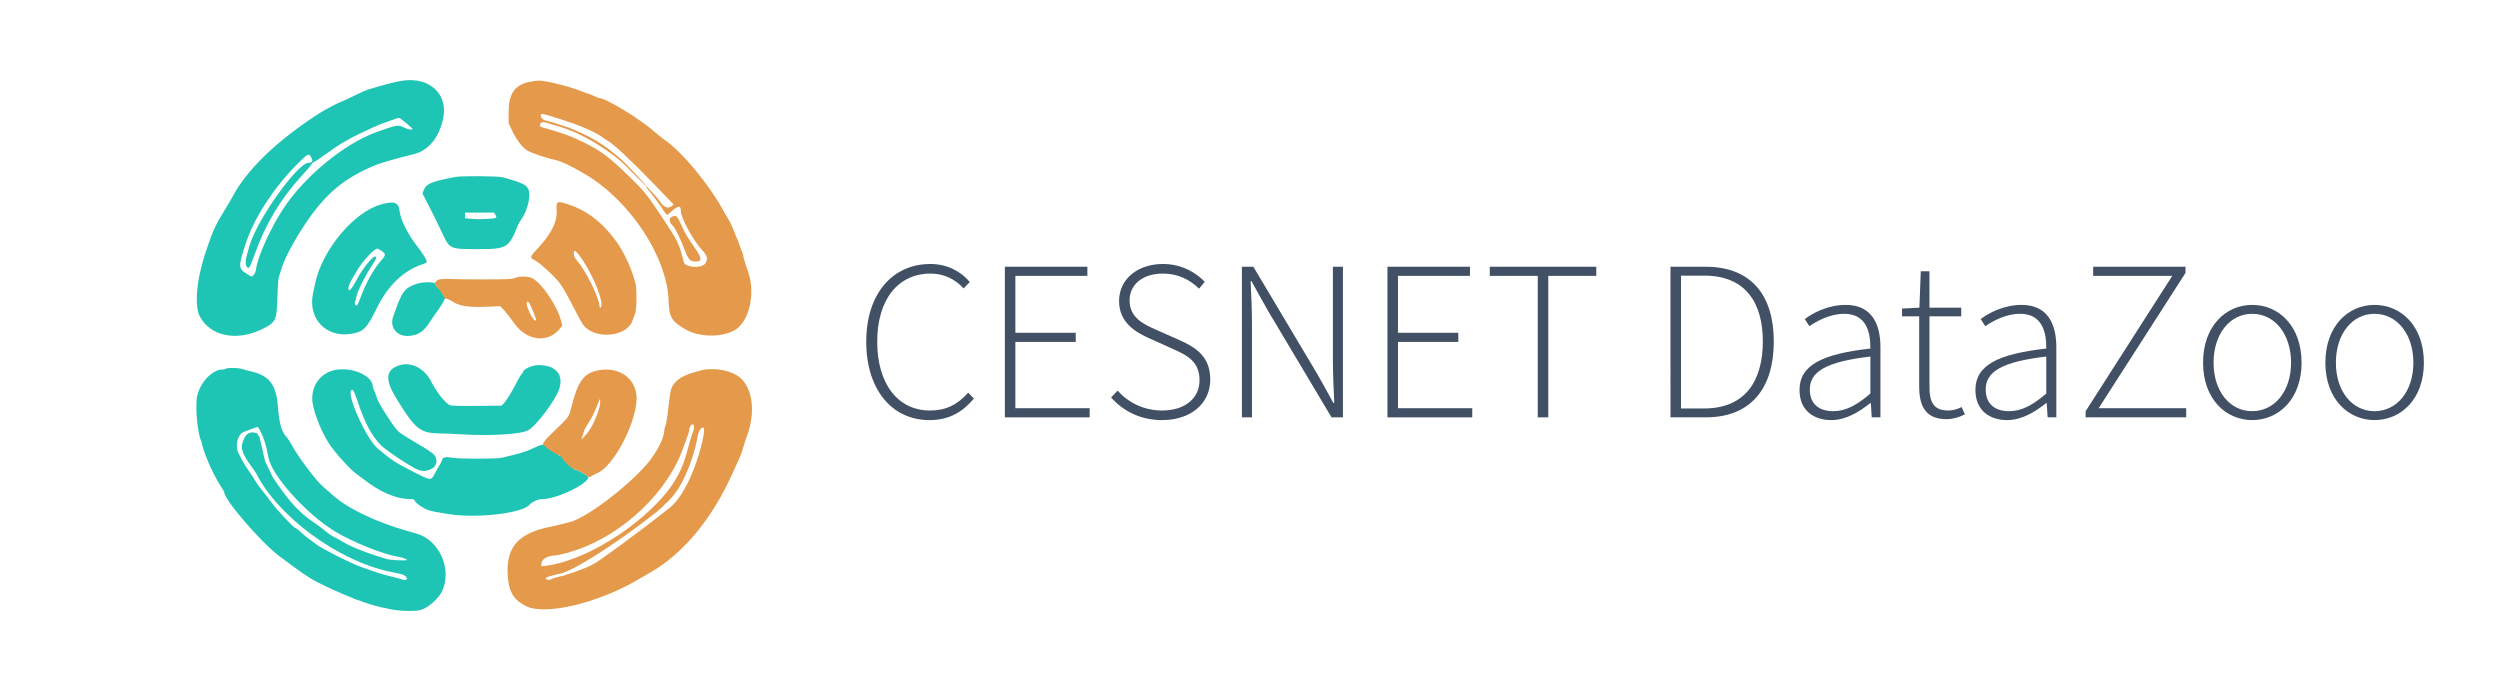 <?xml version="1.0" encoding="UTF-8" standalone="no"?>
<svg
   viewBox="0 0 1050 290.57"
   version="1.1"
   id="svg834"
   sodipodi:docname="datazoo_horizontal_ed.svg"
   inkscape:version="1.1.2 (b8e25be8, 2022-02-05)"
   inkscape:export-filename="/Users/karel/bitmap.png"
   inkscape:export-xdpi="300"
   inkscape:export-ydpi="300"
   width="1050"
   height="290.57"
   xmlns:inkscape="http://www.inkscape.org/namespaces/inkscape"
   xmlns:sodipodi="http://sodipodi.sourceforge.net/DTD/sodipodi-0.dtd"
   xmlns="http://www.w3.org/2000/svg"
   xmlns:svg="http://www.w3.org/2000/svg">
  <defs
     id="defs838" />
  <sodipodi:namedview
     id="namedview836"
     pagecolor="#ffffff"
     bordercolor="#666666"
     borderopacity="1.0"
     inkscape:pageshadow="2"
     inkscape:pageopacity="0.0"
     inkscape:pagecheckerboard="0"
     showgrid="false"
     inkscape:snap-bbox="true"
     inkscape:zoom="2.266117"
     inkscape:cx="896.02611"
     inkscape:cy="113.40985"
     inkscape:window-width="1920"
     inkscape:window-height="954"
     inkscape:window-x="1"
     inkscape:window-y="25"
     inkscape:window-maximized="0"
     inkscape:current-layer="layer1"
     height="290.57px" />
  <g
     fill-rule="evenodd"
     id="g832"
     style="display:inline"
     inkscape:export-filename="/Users/karel/Downloads/logo.png"
     inkscape:export-xdpi="600"
     inkscape:export-ydpi="600"
     inkscape:label="logo">
    <path
       d="m 169.66,33.816 c -3.043,0.384 -6.801,1.324 -14.821,3.708 -1.055,0.314 -3.88,1.557 -6.278,2.764 -2.397,1.207 -4.751,2.303 -5.231,2.436 -1.073,0.297 -6.872,3.357 -9.241,4.875 -17.337,11.113 -30.412,23.635 -36.25,34.719 -0.662,1.256 -2.233,3.924 -3.492,5.929 -2.671,4.252 -4.516,7.861 -5.675,11.099 -2.425,6.777 -3.017,8.623 -4.1,12.773 -2.31,8.856 -2.567,17.231 -0.638,20.831 4.375,8.169 15.161,10.472 25.704,5.491 6.186,-2.923 6.584,-3.691 6.849,-13.245 0.114,-4.124 0.385,-8.047 0.602,-8.718 0.217,-0.672 0.721,-2.293 1.119,-3.604 1.299,-4.27 5.033,-11.343 9.737,-18.443 8.672,-13.089 16.53,-19.675 30.062,-25.195 2.1,-0.857 7.943,-2.522 15.987,-4.556 6.21,-1.57 10.733,-7.309 12.238,-15.525 1.774,-9.687 -5.799,-16.697 -16.572,-15.339 m 1.217,18.118 c 1.249,1.04 2.323,2.021 2.387,2.18 0.252,0.627 -2.09,0.239 -3.673,-0.608 -2.262,-1.212 -3.023,-1.079 -11.614,2.036 -13.576,4.923 -30.291,18.738 -39.169,32.374 -5.305,8.147 -10.564,19.825 -11.243,24.966 -0.162,1.228 -0.499,2.055 -1.05,2.572 l -0.812,0.763 -1.5,-0.885 c -4.255,-2.508 -4.288,-3.004 -0.903,-13.327 3.373,-10.283 11.421,-22.758 20.979,-32.519 4.763,-4.864 5.453,-5.257 6.314,-3.592 0.964,1.866 0.737,2.458 -0.945,2.458 -4.614,0 -21.355,23.37 -24.755,34.556 -1.876,6.174 -2.103,7.967 -1.165,9.231 0.768,1.037 1.234,0.284 3.141,-5.077 4.533,-12.744 10.886,-23.42 19.614,-32.956 2.106,-2.301 4.022,-4.545 4.257,-4.986 0.235,-0.441 0.771,-0.933 1.191,-1.095 0.419,-0.161 2.608,-1.642 4.863,-3.29 4.876,-3.565 9.791,-6.545 13.86,-8.403 1.874,-0.859 3.74,-1.735 5.598,-2.628 1.449,-0.701 3.489,-1.552 4.534,-1.892 1.045,-0.34 2.998,-1.046 4.34,-1.567 1.828,-0.711 2.572,-0.855 2.961,-0.575 0.286,0.205 1.542,1.224 2.79,2.264 m 20.405,22.383 c -9.813,1.86 -12.175,2.805 -13.183,5.274 l -0.673,1.648 2.116,4.106 c 2.527,4.903 4.016,7.918 5.981,12.11 3.434,7.323 3.085,7.166 15.888,7.166 11.327,0 12.319,-0.602 15.954,-9.687 0.323,-0.808 1.044,-2.099 1.601,-2.868 2.404,-3.319 3.932,-9.18 3.131,-12.011 -0.662,-2.34 -2.362,-3.21 -10.937,-5.598 -1.909,-0.531 -17.244,-0.639 -19.878,-0.14 m -31.038,11.474 c -11.547,3.108 -24.893,19.029 -27.915,33.302 -0.325,1.535 -0.722,3.418 -0.882,4.185 -2.209,10.567 5.514,18.682 16.096,16.913 5.216,-0.872 6.413,-2.092 10.832,-11.042 4.593,-9.299 11.305,-15.672 19.15,-18.181 0.949,-0.304 1.722,-0.718 1.718,-0.921 -0.02,-0.962 -1.556,-3.478 -4.121,-6.753 -3.735,-4.768 -6.941,-11.118 -7.253,-14.366 -0.38,-3.952 -2.048,-4.639 -7.625,-3.137 m 47.821,4.375 c 0.407,0.622 0.472,1 0.216,1.257 -0.492,0.492 -6.98,0.798 -10.31,0.486 l -2.679,-0.251 v -2.382 h 12.19 l 0.583,0.89 m -47.733,15.259 c 1.765,1.191 1.747,1.763 -0.117,3.824 -3.246,3.586 -6.794,10.014 -9.045,16.383 -0.525,1.487 -1.154,2.703 -1.396,2.703 -0.494,0 -0.962,-0.954 -0.687,-1.4 0.099,-0.159 0.337,-1.126 0.529,-2.148 0.446,-2.372 3.49,-8.54 6.41,-12.987 2.21,-3.366 2.445,-4.041 1.407,-4.041 -1.121,0 -5.571,5.661 -7.605,9.675 -0.496,0.979 -1.31,2.38 -1.808,3.114 -2.059,3.035 -2.341,0.352 -0.323,-3.071 0.674,-1.142 1.339,-2.288 1.996,-3.44 2.371,-4.21 7.787,-10.027 8.932,-9.594 0.315,0.119 1.083,0.56 1.707,0.982 m 14.423,13.847 c -5.058,1.819 -5.916,3.045 -9.65,13.779 -1.58,4.543 1.782,8.502 6.811,8.02 4.044,-0.388 6.091,-1.846 8.978,-6.392 0.861,-1.333 1.77,-2.635 2.725,-3.903 0.805,-1.055 1.892,-2.737 2.415,-3.739 l 0.951,-1.821 -1.111,-1.943 c -0.612,-1.068 -1.568,-2.279 -2.124,-2.691 -0.557,-0.411 -1.012,-1.032 -1.012,-1.38 0,-0.929 -5.337,-0.882 -7.983,0.07 m -7.068,34.144 c -5.703,1.841 -6.099,5.931 -1.329,13.746 7.966,13.052 10.066,14.758 18.298,14.866 2.109,0.027 6.19,0.194 9.067,0.371 12.673,0.777 25.399,-0.026 28.282,-1.784 3.471,-2.117 11.257,-12.532 12.826,-17.157 2.097,-6.184 -1.541,-10.306 -8.922,-10.107 -2.569,0.069 -6.205,1.739 -6.205,2.85 0,0.137 -0.303,0.574 -0.672,0.971 -0.37,0.397 -1.251,1.878 -1.958,3.292 -1.901,3.802 -4.509,8.03 -5.564,9.022 l -0.929,0.871 -10.325,0.103 c -7.2,0.071 -10.619,-0.019 -11.293,-0.299 -1.87,-0.774 -5.729,-5.626 -7.847,-9.866 -2.816,-5.638 -8.404,-8.501 -13.429,-6.879 m -72.831,1.423 c -0.288,0.186 -0.95,0.34 -1.472,0.343 -4.443,0.025 -9.78,5.931 -10.718,11.862 -0.685,4.33 0.397,15.417 1.744,17.868 0.183,0.333 0.333,0.843 0.333,1.132 0,0.54 1.195,4.334 1.759,5.586 0.173,0.384 0.631,1.524 1.018,2.534 1.003,2.615 3.767,7.937 5.318,10.238 0.726,1.078 1.321,2.108 1.321,2.288 0,3.136 15.23,20.851 23.016,26.771 7.694,5.85 12.802,9.379 15.519,10.721 0.959,0.473 2.685,1.341 3.836,1.928 2.674,1.364 13.576,6.026 14.092,6.026 0.214,0 0.663,0.144 0.996,0.32 0.918,0.486 6.196,2.104 8.226,2.523 0.987,0.204 2.894,0.606 4.236,0.894 3.681,0.788 10.087,0.962 12.479,0.337 3.175,-0.829 7.673,-4.775 9.171,-8.047 4.188,-9.149 -1.203,-21.297 -10.665,-24.033 -1.055,-0.305 -3.095,-0.891 -4.533,-1.303 -13.128,-3.755 -24.914,-9.496 -31.077,-15.137 -1.398,-1.276 -2.815,-2.533 -4.249,-3.769 -2.481,-2.116 -9.707,-11.723 -12.147,-16.148 -1.03,-1.869 -2.339,-3.884 -2.908,-4.478 -1.917,-2.003 -2.924,-5.754 -3.488,-13.001 -0.693,-8.909 -3.751,-12.728 -11.519,-14.388 -1.151,-0.246 -2.684,-0.665 -3.407,-0.932 -1.5,-0.552 -6.096,-0.643 -6.881,-0.135 m 46.856,0.377 c -6.279,0.79 -10.587,5.755 -10.587,12.2 0,4.063 3.224,12.783 6.863,18.564 2.53,4.019 9.63,11.821 12.284,13.497 0.455,0.288 1.237,0.851 1.738,1.251 7.276,5.818 14.222,8.862 20.222,8.862 1.42,0 1.78,0.126 1.956,0.681 0.299,0.94 3.308,3.084 5.403,3.85 1.641,0.6 2.864,0.845 9.075,1.817 11.508,1.801 30.273,-0.329 33.567,-3.811 1.432,-1.514 3.718,-2.537 5.668,-2.537 6.46,0 21.151,-7.461 18.94,-9.618 -0.636,-0.62 -5.076,-2.936 -5.629,-2.936 -0.572,0 -4.701,-4.12 -4.967,-4.955 -0.133,-0.361 -0.469,-0.608 -0.854,-0.625 -0.362,0 -0.783,-0.213 -0.936,-0.474 -0.44,-0.747 -5.067,-3.986 -6.038,-4.226 -0.628,-0.155 -1.813,0.225 -4.184,1.343 -3.724,1.755 -5.671,2.349 -13.597,4.143 -2.328,0.528 -17.613,0.515 -20.754,-0.017 -2.813,-0.476 -3.888,-0.241 -4.178,0.915 -0.126,0.504 -0.686,1.626 -1.244,2.493 -0.558,0.867 -1.448,2.44 -1.979,3.495 -1.385,2.756 -1.688,2.725 -8.7,-0.886 -7.978,-4.108 -9.087,-4.83 -15.013,-9.777 -5.249,-4.381 -14.143,-24.734 -10.808,-24.734 0.486,0 0.982,1.084 2.313,5.057 2.963,8.841 5.743,14.075 9.586,18.047 1.086,1.261 7.456,5.738 11.087,7.891 1.895,1.124 4.379,2.882 6.651,3.043 2.355,0.166 4.472,-1.294 4.86,-1.749 0.743,-0.87 1.866,-3.574 -0.909,-5.747 -3.393,-2.657 -14.132,-8.199 -14.719,-9.654 -1.669,-1.548 -8.504,-12.336 -8.504,-13.423 0,-0.264 -0.392,-1.368 -0.872,-2.452 -0.479,-1.084 -0.872,-2.156 -0.872,-2.382 0,-4.29 -7.795,-8.036 -14.87,-7.146 m -32.352,25.84 c 1.6,3.156 2.509,6.128 3.341,10.92 1.325,7.625 15.774,23.748 27.936,31.171 7.249,4.425 20.165,9.618 26.582,10.688 1.963,0.328 3.662,0.946 3.662,1.332 0,0.413 -7.092,0.068 -8.544,-0.415 -0.576,-0.191 -2.93,-0.939 -5.232,-1.662 -4.804,-1.509 -10.13,-3.755 -13.009,-5.487 -1.26,-0.75 -2.543,-1.46 -3.848,-2.128 -1.025,-0.513 -2.516,-1.532 -3.313,-2.264 -0.798,-0.733 -3.256,-2.551 -5.462,-4.04 -5.961,-4.026 -10.618,-9.198 -16.913,-18.786 l -3.195,-6.627 -2.361,-10.157 -1.124,-1.736 -2.131,-0.324 c -1.641,0.515 -2.697,0.647 -3.854,4.316 -1.748,4.385 4.354,10.286 5.725,12.99 9.254,18.262 34.502,36.759 56.361,41.29 1.397,0.29 3.235,0.676 4.083,0.858 1.615,0.346 2.817,1.17 2.817,1.932 0,0.767 -0.59,0.866 -2.154,0.36 -0.83,-0.267 -2.999,-0.843 -4.821,-1.279 -3.266,-0.781 -5.514,-1.501 -12.38,-3.964 -4.488,-1.609 -16.193,-7.528 -18.589,-9.399 -1.106,-0.86 -2.231,-1.696 -3.374,-2.506 -0.839,-0.583 -2.314,-1.8 -3.28,-2.702 -0.965,-0.903 -1.92,-1.642 -2.123,-1.642 -0.717,0 -7.793,-7.549 -10.421,-11.119 -1.467,-1.992 -3.39,-4.503 -4.274,-5.58 -0.884,-1.077 -1.876,-2.483 -2.205,-3.124 -0.329,-0.64 -1.503,-2.445 -2.61,-4.01 -1.107,-1.565 -2.452,-3.708 -2.989,-4.763 -0.537,-1.055 -1.218,-2.386 -1.514,-2.957 -1.285,-2.477 -0.642,-6.588 1.306,-8.351 0.45,-0.407 5.593,-2.361 6.911,-2.625 0.045,-0.009 0.493,0.796 0.996,1.789"
       fill="#1ec5b5"
       id="path824"
       style="display:inline"
       sodipodi:nodetypes="cccccccccccccccccccccccccccccccscccssccccsccccccccscsccccscsccccccccscccccccscccscccccccccccccccsccccccccscscccccccccsssccssccsccccccccccccscccscccscsscscsccccccccscccsccsssscscscccccscccccccccccccccsccccccscscssccsc"
       inkscape:export-filename="/Users/karel/Downloads/path826.png"
       inkscape:export-xdpi="300"
       inkscape:export-ydpi="300" />
    <path
       d="m 223.21,34.224 c -6.824,1.131 -9.601,4.855 -9.586,12.855 l 0.009,4.708 1.584,3.313 c 1.842,3.854 4.242,6.948 6.345,8.18 1.688,0.99 8.55,3.302 11.392,3.839 2.511,0.475 6.968,2.585 12.968,6.141 18.791,11.137 34.37,34.864 34.902,53.157 0.195,6.695 1.204,8.439 6.813,11.774 5.768,3.43 15.006,3.694 20.733,0.592 6.34,-3.434 9.147,-15.754 5.708,-25.055 -1.099,-2.974 -1.961,-5.89 -1.961,-6.636 0,-0.324 -0.124,-0.737 -0.276,-0.919 -0.151,-0.183 -0.661,-1.509 -1.133,-2.947 -0.472,-1.439 -0.947,-2.694 -1.055,-2.79 -0.108,-0.096 -0.565,-1.195 -1.016,-2.441 -0.923,-2.551 -2.239,-5.323 -3.144,-6.626 -0.334,-0.48 -1.2,-1.971 -1.926,-3.313 C 298.012,77.775 286.82,64.22 279.67,59.111 c -1.61,-1.151 -3.718,-2.805 -4.683,-3.675 -5.962,-5.377 -20.581,-14.285 -23.443,-14.285 -0.179,0 -1.139,-0.392 -2.133,-0.872 -0.994,-0.48 -1.967,-0.872 -2.163,-0.872 -0.195,0 -1.648,-0.521 -3.227,-1.158 -4.872,-1.964 -15.003,-4.472 -17.701,-4.381 -0.667,0.023 -2.067,0.182 -3.11,0.356 m 7.302,14.303 c 2.543,0.732 8.161,2.56 10.986,3.575 3.934,1.414 9.811,4.178 11.098,5.219 0.801,0.649 1.941,1.426 2.533,1.726 2.306,1.17 10.191,8.552 19.855,18.59 l 7.955,8.261 -0.794,0.643 c -1.452,1.175 -3.192,0.65 -4.56,-1.374 -1.279,-1.895 -5.973,-7.115 -6.197,-6.891 -0.106,0.106 0.126,0.545 0.516,0.976 1.251,1.383 6.385,8.257 6.385,8.549 0,0.154 0.432,0.798 0.959,1.43 l 0.959,1.148 1.046,-0.932 c 3.683,-3.281 4.707,-3.441 4.71,-0.738 0.002,2.75 5.004,11.986 8.701,16.069 2.491,2.751 2.789,3.844 1.585,5.821 -1.366,2.244 -8.434,1.851 -9.062,-0.504 -0.112,-0.422 -0.346,-1.316 -0.52,-1.987 -1.512,-5.847 -2.21,-7.229 -8.278,-16.39 -6.531,-9.861 -7.806,-11.455 -13.946,-17.437 -8.299,-8.086 -11.859,-10.785 -18.822,-14.27 -5.434,-2.719 -9.424,-4.184 -17.302,-6.355 -1.326,-0.365 -1.649,-0.597 -1.569,-1.129 0.165,-1.097 1.082,-1.448 2.598,-0.995 0.736,0.22 2.516,0.733 3.954,1.14 2.454,0.694 3.951,1.2 6.452,2.184 7.086,2.787 17.286,9.222 22.259,14.039 1.117,1.082 6.458,6.439 9.376,9.385 0.483,-0.033 -8.123,-9.418 -11.576,-12.292 -3.621,-3.012 -4.28,-3.507 -8.053,-6.037 -2.171,-1.456 -7.168,-4.028 -10.088,-5.192 -1.055,-0.421 -2.154,-0.884 -2.441,-1.03 -0.288,-0.145 -1.7,-0.614 -3.139,-1.04 -1.438,-0.427 -2.929,-0.913 -3.313,-1.08 -0.383,-0.167 -1.247,-0.402 -1.918,-0.521 -2.074,-0.368 -3.184,-0.943 -3.519,-1.826 -0.632,-1.662 -0.311,-1.737 3.17,-0.735 m 3.469,36.948 c -0.258,0.482 -0.341,1.502 -0.219,2.688 0.464,4.496 -1.953,9.616 -7.312,15.486 -4.25,4.655 -4.173,4.334 -1.43,5.919 2.228,1.287 7.543,6.184 9.771,9.002 1.485,1.877 2.969,4.448 6.36,11.02 1.396,2.704 2.934,5.545 3.419,6.313 4.296,6.804 18.464,6.001 21.061,-1.194 0.261,-0.725 0.743,-2.024 1.071,-2.887 0.762,-2.009 0.845,-10.436 0.129,-13.077 -1.53,-5.64 -4.231,-11.715 -7.134,-16.042 -5.725,-8.534 -12.678,-14.114 -20.989,-16.846 -3.702,-1.216 -4.256,-1.261 -4.727,-0.382 m 48.224,5.559 c -1.394,0.56 -1.195,2.462 0.395,3.782 0.81,0.672 3.31,5.762 4.815,9.805 1.613,4.329 2.416,5.231 4.656,5.231 2.942,0 2.84,-1.371 -0.446,-6.041 -3.022,-4.295 -3.669,-5.376 -5.15,-8.606 -2.193,-4.78 -2.356,-4.94 -4.27,-4.171 m -37.684,17.947 c 5.181,7.637 9.509,19.054 7.657,20.198 -0.241,0.15 -0.393,-0.026 -0.393,-0.455 0,-3.352 -5.396,-14.429 -9.305,-19.102 -1.174,-1.403 -1.506,-2.081 -1.506,-3.077 0,-2.065 0.924,-1.43 3.547,2.436 m -28.307,7.787 c -1.077,0.513 -2.865,0.582 -15.182,0.582 -15.466,0 -17.092,-0.932 -18.302,1.409 -0.484,0.936 1.171,2.204 1.607,2.708 0.275,0.318 1.051,1.365 1.575,2.276 0.525,0.911 0.82,1.615 1.103,1.615 0.283,0 1.972,0.517 3.157,1.347 2.699,1.89 6.818,2.472 14.928,2.11 l 5.012,-0.224 1.744,1.894 c 0.959,1.042 2.751,3.349 3.982,5.127 5.257,7.591 14.235,8.726 19.294,2.439 l 1.021,-1.27 -0.551,-2.152 c -1.607,-6.273 -8.323,-16.073 -12.232,-17.848 -1.793,-0.815 -5.46,-0.821 -7.155,-0.013 m 7.382,13.32 c 1.8,4.415 1.829,4.524 1.21,4.524 -1.052,0 -4.043,-6.3 -3.573,-7.526 0.406,-1.058 1.033,-0.262 2.363,3.002 m 27.612,25.463 c -5.985,1.184 -8.483,4.556 -11.095,14.981 -1.071,4.273 -1.228,4.548 -4.349,7.614 -3.103,3.049 -8.107,7.493 -7.661,8.475 1.291,1.662 4.968,3.967 7.568,5.032 0.34,1.169 4.349,5.343 5.561,5.372 0.56,0.013 4.973,2.35 5.74,3.039 0.533,0.479 0.69,0.465 1.57,-0.141 0.537,-0.371 1.527,-0.893 2.198,-1.161 7.381,-2.947 17.595,-23.287 16.542,-32.939 -0.81,-7.424 -7.822,-11.906 -16.073,-10.273 m 42.6,0.183 c -0.959,0.285 -2.371,0.697 -3.139,0.916 -4.073,1.161 -7.218,3.326 -8.4,5.782 -0.659,1.369 -0.87,2.619 -1.703,10.119 -0.283,2.55 -0.755,5.341 -1.047,6.203 -0.293,0.862 -0.532,1.717 -0.532,1.901 0,1.694 -1.01,5.928 -5.751,12.359 -6.382,8.659 -26.199,24.434 -34.005,26.279 -0.863,0.204 -2.433,0.606 -3.488,0.894 -1.055,0.287 -3.173,0.776 -4.708,1.087 -13.071,2.646 -18.26,8.272 -17.851,19.354 0.287,7.751 2.35,11.373 8.01,14.059 7.963,3.78 29.529,-1.294 46.031,-10.829 l 6.253,-3.615 c 13.639,-7.892 25.689,-22.507 34.138,-41.402 1.173,-2.623 2.335,-5.162 2.582,-5.641 0.664,-1.292 1.43,-3.397 2.092,-5.754 0.323,-1.151 1.018,-3.27 1.545,-4.708 3.365,-9.2 2.396,-18.726 -2.396,-23.569 -3.503,-3.54 -11.823,-5.161 -17.631,-3.435 m -42.028,15.31 c -1.66,5.617 -4.026,10.109 -6.62,12.565 l -1.104,1.047 0.522,-1.395 c 0.287,-0.768 0.608,-1.788 0.713,-2.267 0.105,-0.48 0.979,-2.072 1.943,-3.538 0.964,-1.466 2.215,-3.82 2.779,-5.231 0.482,-1.207 0.971,-2.41 1.467,-3.611 l 0.44,-1.046 0.137,1.035 c 0.076,0.57 -0.049,1.668 -0.277,2.441 m 39.703,8.028 c 0.063,0.544 -0.04,1.317 -0.231,1.717 -0.19,0.4 -0.611,1.591 -0.936,2.646 -1.979,6.435 -2.617,11.697 -7.118,18.856 -9.672,15.385 -35.4,33.026 -53.993,35.343 l -1.831,0.228 v -1.074 c 0,-1.91 2.688,-3.484 5.95,-3.484 0.376,0 2.448,-0.462 4.603,-1.026 20.085,-5.261 39.884,-22.29 47.867,-41.171 1.214,-2.869 3.655,-9.755 3.655,-10.307 0,-2.083 1.812,-3.622 2.034,-1.728 m -42.028,57.701 c -1.398,0.853 -3.617,1.843 -5.865,2.618 -0.959,0.331 -1.999,0.733 -2.311,0.895 -0.312,0.162 -1.172,0.281 -1.835,0.532 -0.697,0.263 -0.317,0.159 -1.439,0.516 -0.492,0.195 -0.839,0.387 -1.653,0.52 -1.517,0.246 -5.014,1.32 -5.331,1.636 -0.32,0.32 -1.904,-0.145 -1.904,-0.56 0,-0.223 0.746,-0.611 1.657,-0.861 0.911,-0.25 2.441,-0.669 3.4,-0.93 5.407,-0.366 23.417,-12.324 35.159,-21.168 4.921,-3.707 9.202,-7.006 10.095,-8.409 0.917,-0.497 3.971,-3.629 6.44,-7.983 3.476,-6.132 6.238,-14.741 7.123,-20.309 0.44,-2.767 1.711,-3.877 2.503,-3.673 1.497,0.385 -4.442,25.917 -14.224,33.676 -13.541,10.741 -30.654,23.156 -31.816,23.5"
       fill="#e5994a"
       id="path826"
       sodipodi:nodetypes="cccccccccscsccscccccssscccccccccccscsccccscccccccscccsccccccccccccccccccccccccccscccccscsccscccscccccccccccsccccccccccccccccccscscccccccccccccccccscccccccccccssccscccsscccsscscssssc"
       style="display:inline"
       inkscape:export-filename="/Users/karel/Downloads/path826.png"
       inkscape:export-xdpi="300"
       inkscape:export-ydpi="300" />
    <g
       inkscape:groupmode="layer"
       id="layer1"
       inkscape:label="text" fill="#425066">
      <path
         d="m 997.3,176.44 c 11.136,0 20.736,-8.832 20.736,-24.096 0,-15.456 -9.6,-24.288 -20.736,-24.288 -11.04,0 -20.64,8.832 -20.64,24.288 0,15.264 9.6,24.096 20.64,24.096 z m 0,-3.744 c -9.312,0 -16.224,-8.256 -16.224,-20.352 0,-12.192 6.912,-20.544 16.224,-20.544 9.312,0 16.32,8.352 16.32,20.544 0,12.096 -7.008,20.352 -16.32,20.352 z"
         id="path936" />
      <path
         d="m 945.925,176.44 c 11.136,0 20.736,-8.832 20.736,-24.096 0,-15.456 -9.6,-24.288 -20.736,-24.288 -11.04,0 -20.64,8.832 -20.64,24.288 0,15.264 9.6,24.096 20.64,24.096 z m 0,-3.744 c -9.312,0 -16.224,-8.256 -16.224,-20.352 0,-12.192 6.912,-20.544 16.224,-20.544 9.312,0 16.32,8.352 16.32,20.544 0,12.096 -7.008,20.352 -16.32,20.352 z"
         id="path934" />
      <path
         d="m 875.968,175.288 h 42.24 v -3.84 h -36.768 l 36.48,-56.832 v -2.592 h -38.784 v 3.84 h 33.216 l -36.384,56.832 z"
         id="path932" />
      <path
         d="m 843.018,176.44 c 6.048,0 11.616,-3.36 16.32,-7.104 h 0.288 l 0.384,5.952 h 3.648 v -29.472 c 0,-9.888 -3.744,-17.76 -14.592,-17.76 -7.488,0 -13.92,3.456 -17.184,5.952 l 1.92,2.976 c 3.168,-2.112 8.544,-5.184 14.688,-5.184 9.12,0 11.04,7.584 10.944,14.592 -20.544,2.304 -29.76,7.104 -29.76,17.376 0,8.736 6.048,12.672 13.344,12.672 z m 0.768,-3.744 c -5.28,0 -9.792,-2.496 -9.792,-9.12 0,-7.296 6.432,-11.616 25.44,-13.824 v 15.552 c -5.76,4.896 -10.368,7.392 -15.648,7.392 z"
         id="path930" />
      <path
         d="m 817.576,176.056 c 2.4,0 5.184,-0.768 7.68,-2.016 l -1.344,-3.072 c -2.112,1.056 -4.032,1.44 -5.76,1.44 -6.336,0 -7.776,-4.032 -7.776,-9.888 v -29.664 h 13.344 v -3.648 h -13.344 v -15.264 h -3.648 l -0.576,15.264 -7.296,0.384 v 3.264 h 7.2 v 29.376 c 0,8.256 2.592,13.824 11.52,13.824 z"
         id="path928" />
      <path
         d="m 769.143,176.44 c 6.048,0 11.616,-3.36 16.32,-7.104 h 0.288 l 0.384,5.952 h 3.648 v -29.472 c 0,-9.888 -3.744,-17.76 -14.592,-17.76 -7.488,0 -13.92,3.456 -17.184,5.952 l 1.92,2.976 c 3.168,-2.112 8.544,-5.184 14.688,-5.184 9.12,0 11.04,7.584 10.944,14.592 -20.544,2.304 -29.76,7.104 -29.76,17.376 0,8.736 6.048,12.672 13.344,12.672 z m 0.768,-3.744 c -5.28,0 -9.792,-2.496 -9.792,-9.12 0,-7.296 6.432,-11.616 25.44,-13.824 v 15.552 c -5.76,4.896 -10.368,7.392 -15.648,7.392 z"
         id="path926" />
      <path
         d="m 701.605,175.288 h 14.784 c 19.392,0 28.608,-12.672 28.608,-31.872 0,-19.104 -9.216,-31.392 -28.704,-31.392 h -14.688 z m 4.416,-3.744 v -55.776 h 9.792 c 17.184,0 24.576,11.232 24.576,27.648 0,16.512 -7.392,28.128 -24.576,28.128 z"
         id="path924" />
      <path
         d="m 645.862,175.288 h 4.416 v -59.424 h 20.16 v -3.84 h -44.736 v 3.84 h 20.16 z"
         id="path922" />
      <path
         d="m 582.73,175.288 h 35.616 v -3.84 h -31.2 v -27.84 h 25.344 v -3.84 h -25.344 v -23.904 h 30.24 v -3.84 h -34.656 z"
         id="path920" />
      <path
         d="m 521.605,175.288 h 4.224 v -39.264 c 0,-6.144 -0.288,-11.904 -0.576,-17.952 h 0.384 c 2.208,4.128 4.704,8.544 7.104,12.768 l 26.496,44.448 h 4.8 v -63.264 h -4.224 v 38.784 c 0,6.144 0.288,12.192 0.576,18.432 h -0.384 c -2.208,-4.128 -4.704,-8.544 -7.104,-12.768 l -26.496,-44.448 h -4.8 z"
         id="path918" />
      <path
         d="m 488.055,176.44 c 12.48,0 20.256,-7.296 20.256,-16.992 0,-9.696 -5.952,-13.536 -13.344,-16.8 l -9.6,-4.224 c -4.608,-2.112 -10.944,-4.8 -10.944,-12.192 0,-6.912 5.664,-11.328 14.016,-11.328 6.336,0 11.328,2.592 15.168,6.336 l 2.4,-2.88 c -3.84,-4.032 -9.888,-7.488 -17.568,-7.488 -10.752,0 -18.432,6.432 -18.432,15.552 0,9.216 7.2,13.248 12.864,15.744 l 9.6,4.32 c 6.24,2.784 11.328,5.376 11.328,13.248 0,7.488 -6.048,12.672 -15.744,12.672 -7.392,0 -14.112,-3.168 -18.624,-8.352 l -2.784,2.88 c 4.992,5.568 12.096,9.504 21.408,9.504 z"
         id="path916" />
      <path
         d="m 422.043,175.288 h 35.616 v -3.84 h -31.2 v -27.84 h 25.344 v -3.84 h -25.344 v -23.904 h 30.24 v -3.84 h -34.656 z"
         id="path914" />
      <path
         d="m 390.319,176.44 c 8.352,0 13.92,-3.36 18.72,-9.024 l -2.4,-2.496 c -4.608,5.184 -9.504,7.488 -16.032,7.488 -13.632,0 -22.176,-11.328 -22.176,-28.896 0,-17.568 8.64,-28.608 22.464,-28.608 5.568,0 10.368,2.4 13.824,6.24 l 2.592,-2.688 c -3.36,-4.128 -9.216,-7.584 -16.512,-7.584 -16.032,0 -26.976,12.576 -26.976,32.64 0,20.16 10.848,32.928 26.496,32.928 z"
         id="path912" />
    </g>
  </g>
</svg>
